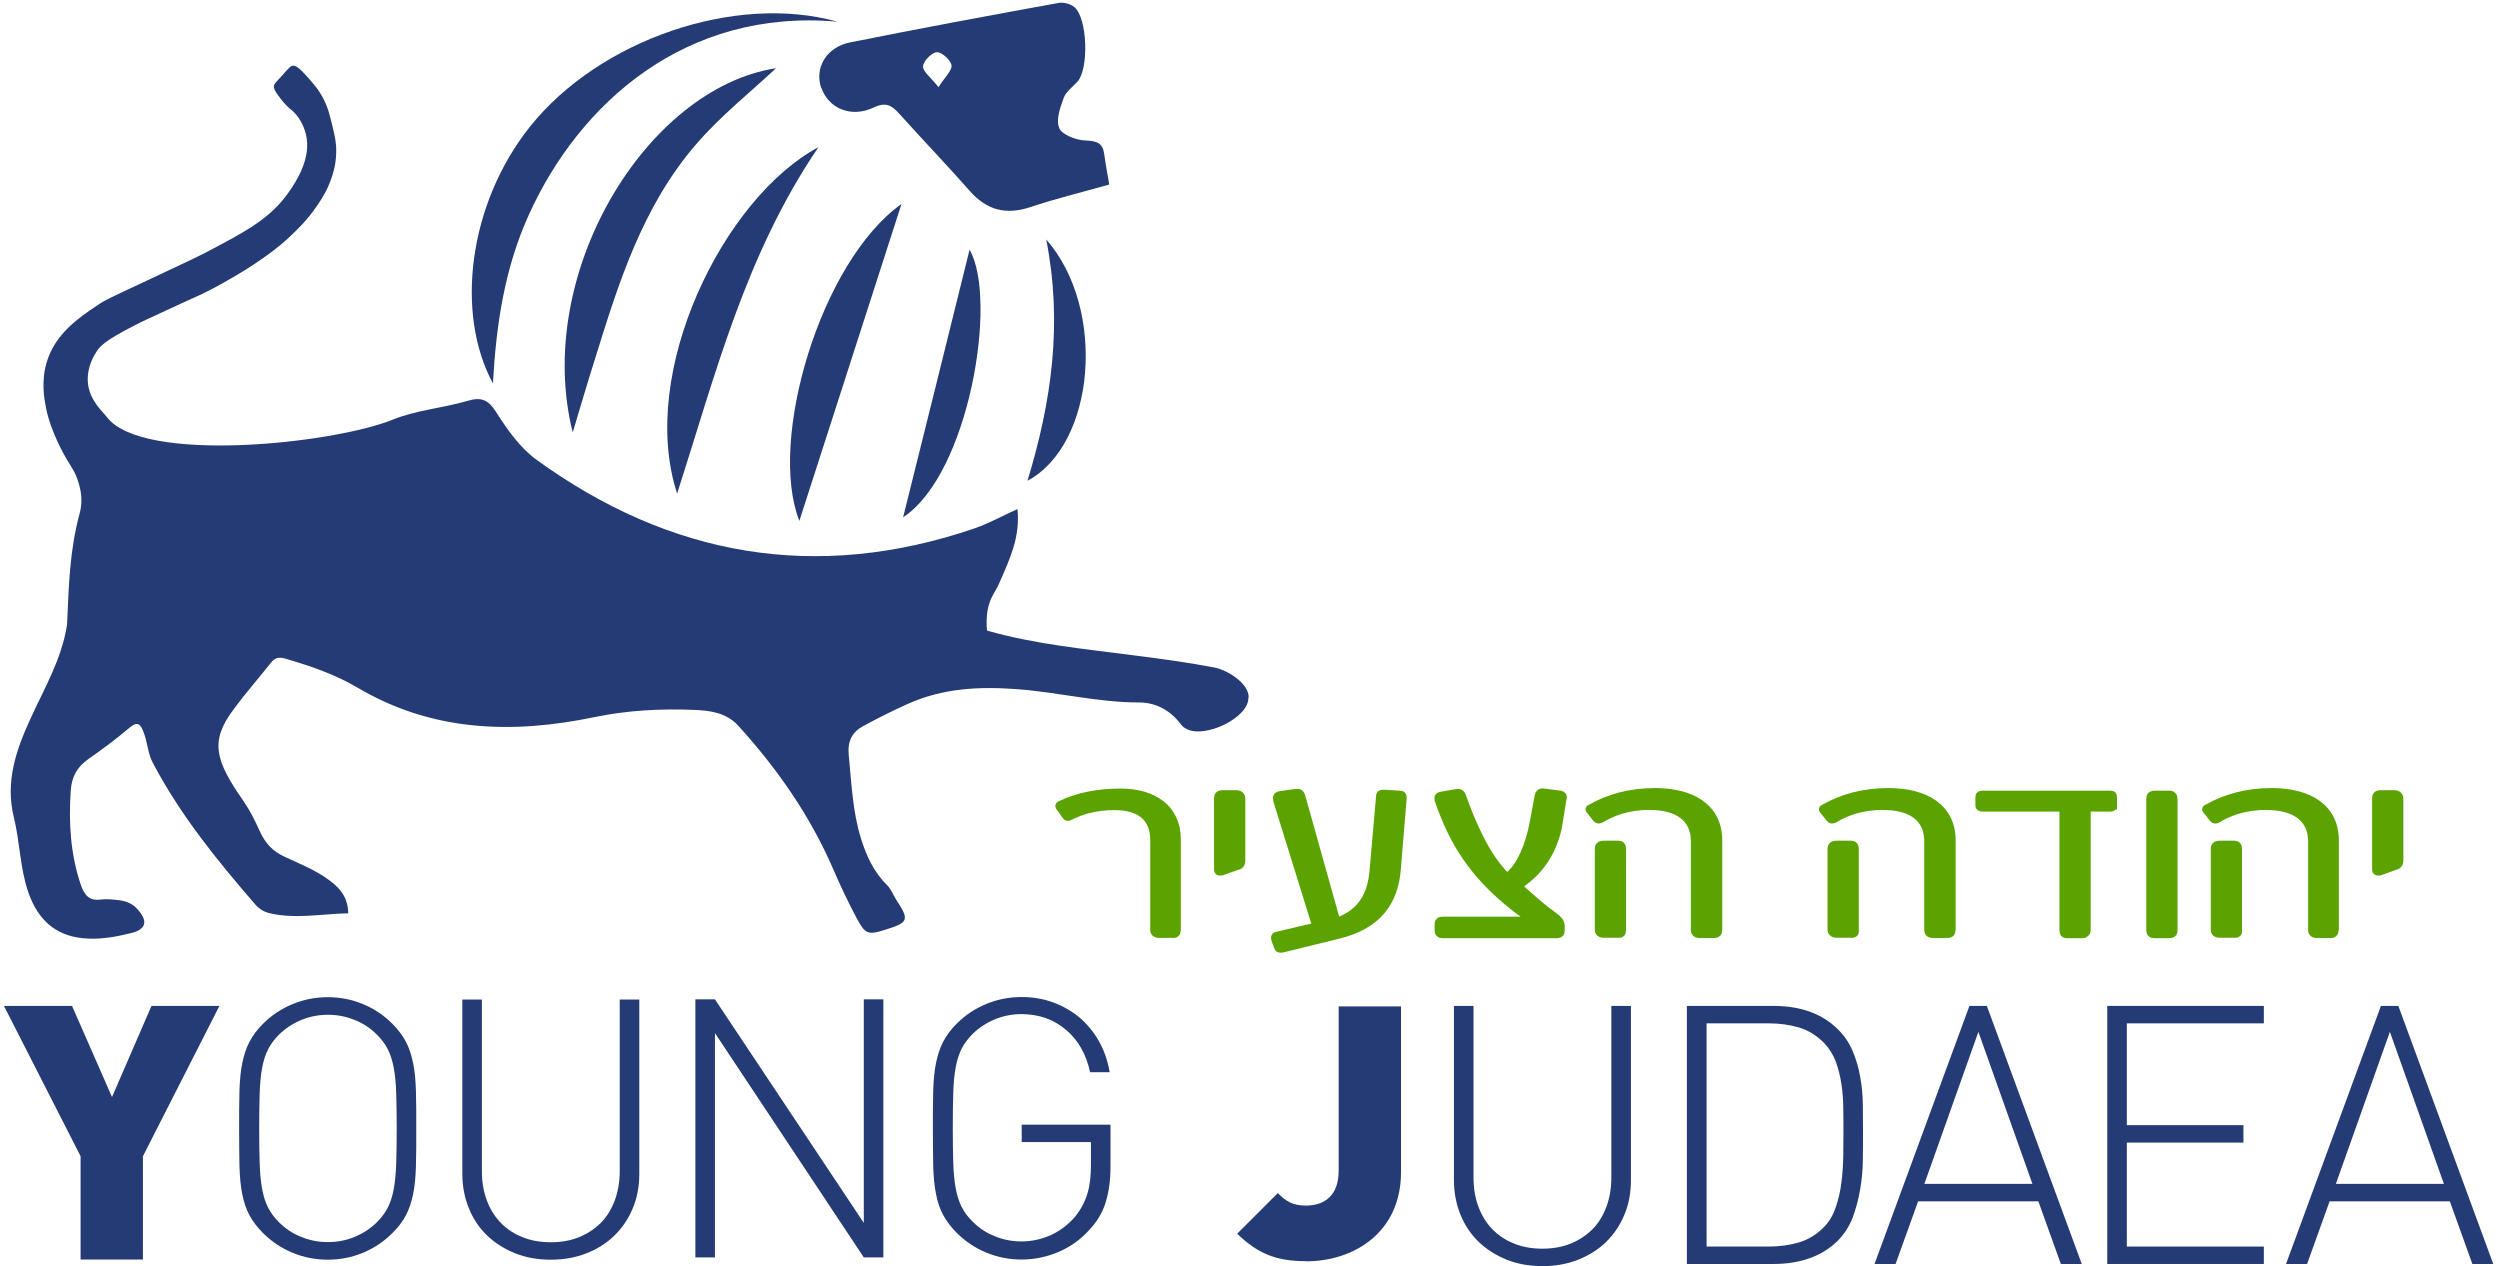 <svg width="152" height="77" viewBox="0 0 152 77" fill="none" xmlns="http://www.w3.org/2000/svg">
<path d="M145.91 52.329V48.549C145.91 48.389 145.79 48.259 145.6 48.259H144.75C144.48 48.259 144.44 48.389 144.44 48.549V52.879C144.44 53.039 144.63 53.039 144.71 53.009L145.6 52.689C145.76 52.659 145.91 52.559 145.91 52.329ZM136.1 56.539V51.589C136.1 51.429 136.02 51.329 135.83 51.329H134.98C134.71 51.329 134.63 51.429 134.63 51.619V56.539C134.63 56.729 134.79 56.799 134.94 56.799H135.83C136.02 56.829 136.14 56.739 136.1 56.539ZM141.99 56.539V51.109C141.99 49.069 140.36 48.129 138.11 48.129C136.6 48.129 135.32 48.489 134.23 49.099C134.07 49.159 134.07 49.229 134.19 49.329L134.54 49.779C134.62 49.879 134.73 49.879 134.85 49.809C135.43 49.449 136.4 49.029 137.76 49.029C139.5 49.029 140.55 49.739 140.55 51.159V56.559C140.55 56.749 140.71 56.819 140.86 56.819H141.71C141.9 56.819 141.98 56.689 141.98 56.529M132.17 56.559V48.569C132.17 48.409 132.09 48.279 131.9 48.279H131.01C130.74 48.279 130.7 48.409 130.7 48.569V56.559C130.7 56.789 130.86 56.819 131.01 56.819H131.86C132.05 56.819 132.17 56.759 132.17 56.559ZM128.49 48.989V48.469C128.49 48.339 128.45 48.279 128.33 48.279H120.54C120.35 48.279 120.31 48.339 120.31 48.469V48.959C120.31 49.059 120.35 49.119 120.54 49.119H125.42V56.529C125.42 56.719 125.46 56.819 125.69 56.819H126.58C126.77 56.819 126.89 56.689 126.89 56.529V49.119H128.32C128.44 49.119 128.48 49.059 128.48 48.989M112.78 56.529V51.579C112.78 51.419 112.7 51.319 112.51 51.319H111.66C111.39 51.319 111.31 51.419 111.31 51.609V56.529C111.31 56.719 111.5 56.789 111.62 56.789H112.51C112.7 56.819 112.82 56.729 112.78 56.529ZM118.67 56.529V51.099C118.67 49.059 117.04 48.119 114.79 48.119C113.28 48.119 112 48.479 110.91 49.089C110.75 49.149 110.75 49.219 110.87 49.319L111.22 49.769C111.3 49.869 111.38 49.869 111.53 49.799C112.11 49.439 113.08 49.019 114.44 49.019C116.18 49.019 117.19 49.729 117.19 51.149V56.549C117.19 56.739 117.35 56.809 117.5 56.809H118.35C118.62 56.809 118.66 56.679 118.66 56.519M98.62 56.519V51.569C98.62 51.409 98.54 51.309 98.35 51.309H97.5C97.23 51.309 97.15 51.409 97.15 51.599V56.519C97.15 56.709 97.31 56.779 97.46 56.779H98.35C98.54 56.809 98.62 56.719 98.62 56.519ZM104.47 56.519V51.089C104.47 49.049 102.84 48.109 100.59 48.109C99.08 48.109 97.8 48.469 96.71 49.079C96.55 49.139 96.55 49.209 96.67 49.309L97.02 49.759C97.1 49.859 97.21 49.859 97.33 49.789C97.91 49.429 98.88 49.009 100.24 49.009C101.98 49.009 102.99 49.719 102.99 51.139V56.539C102.99 56.729 103.15 56.799 103.3 56.799H104.15C104.42 56.799 104.46 56.669 104.46 56.509M95 48.519C95.04 48.359 94.96 48.289 94.84 48.259L93.83 48.129C93.64 48.099 93.52 48.159 93.48 48.389L93.17 50.039C92.94 51.269 92.39 52.719 91.58 53.269C90.3 52.039 89.41 49.869 88.87 48.349C88.83 48.219 88.71 48.119 88.52 48.159L87.59 48.319C87.4 48.349 87.36 48.449 87.4 48.609C88.33 51.329 89.57 53.069 91.55 54.759C92.02 55.149 92.52 55.539 93.1 55.919H87.67C87.51 55.919 87.4 55.979 87.4 56.149V56.539C87.4 56.729 87.52 56.799 87.67 56.799H94.53C94.84 56.799 94.88 56.699 94.88 56.539V56.279C94.88 55.989 94.69 55.829 94.3 55.539C93.68 55.119 92.59 54.119 92.28 53.829C93.68 52.959 94.45 51.599 94.72 50.209L94.99 48.529L95 48.519ZM85.27 48.519C85.27 48.359 85.27 48.259 85.04 48.259L84.15 48.199C83.96 48.199 83.84 48.199 83.84 48.389L83.45 52.849C83.33 54.369 82.75 55.439 81.24 55.989L79.11 48.389C79.03 48.159 78.95 48.129 78.68 48.159L77.79 48.289C77.52 48.319 77.56 48.519 77.6 48.679L79.96 56.279L77.63 56.829C77.44 56.859 77.44 56.959 77.47 57.089L77.63 57.539C77.67 57.669 77.75 57.699 77.94 57.669L81.35 56.829C83.71 56.249 84.76 54.859 84.92 52.789L85.27 48.519ZM75.46 52.299V48.519C75.46 48.359 75.34 48.229 75.15 48.229H74.3C74.03 48.229 73.99 48.359 73.99 48.519V52.849C73.99 53.009 74.15 53.009 74.26 52.979L75.15 52.659C75.34 52.629 75.46 52.529 75.46 52.299ZM71.54 56.509V51.009C71.54 49.129 70.14 48.129 68.09 48.129C66.73 48.129 65.53 48.359 64.45 48.869C64.29 48.929 64.33 48.999 64.41 49.099L64.76 49.589C64.84 49.689 64.88 49.689 65.03 49.619C65.65 49.299 66.54 49.009 67.71 49.009C69.3 49.009 70.11 49.719 70.11 51.049V56.519C70.11 56.709 70.27 56.779 70.42 56.779H71.27C71.46 56.809 71.54 56.679 71.54 56.519" fill="#5BA300"/>
<path d="M145.909 52.329V48.549C145.909 48.389 145.789 48.259 145.599 48.259H144.749C144.479 48.259 144.439 48.389 144.439 48.549V52.879C144.439 53.039 144.629 53.039 144.709 53.009L145.599 52.689C145.759 52.659 145.909 52.559 145.909 52.329ZM136.099 56.539V51.589C136.099 51.429 136.019 51.329 135.829 51.329H134.979C134.709 51.329 134.629 51.429 134.629 51.619V56.539C134.629 56.729 134.789 56.799 134.939 56.799H135.829C136.019 56.829 136.139 56.739 136.099 56.539ZM141.989 56.539V51.109C141.989 49.069 140.359 48.129 138.109 48.129C136.599 48.129 135.319 48.489 134.229 49.099C134.069 49.159 134.069 49.229 134.189 49.329L134.539 49.779C134.619 49.879 134.729 49.879 134.849 49.809C135.429 49.449 136.399 49.029 137.759 49.029C139.499 49.029 140.549 49.739 140.549 51.159V56.559C140.549 56.749 140.709 56.819 140.859 56.819H141.709C141.899 56.819 141.979 56.689 141.979 56.529L141.989 56.539ZM132.179 56.569V48.579C132.179 48.419 132.099 48.289 131.909 48.289H131.019C130.749 48.289 130.709 48.419 130.709 48.579V56.569C130.709 56.799 130.869 56.829 131.019 56.829H131.869C132.059 56.829 132.179 56.769 132.179 56.569ZM128.499 48.999V48.479C128.499 48.349 128.459 48.289 128.339 48.289H120.549C120.359 48.289 120.319 48.349 120.319 48.479V48.969C120.319 49.069 120.359 49.129 120.549 49.129H125.429V56.539C125.429 56.729 125.469 56.829 125.699 56.829H126.589C126.779 56.829 126.899 56.699 126.899 56.539V49.129H128.329C128.449 49.129 128.489 49.069 128.489 48.999H128.499ZM112.799 56.539V51.589C112.799 51.429 112.719 51.329 112.529 51.329H111.679C111.409 51.329 111.329 51.429 111.329 51.619V56.539C111.329 56.729 111.519 56.799 111.639 56.799H112.529C112.719 56.829 112.839 56.739 112.799 56.539ZM118.689 56.539V51.109C118.689 49.069 117.059 48.129 114.809 48.129C113.299 48.129 112.019 48.489 110.929 49.099C110.769 49.159 110.769 49.229 110.889 49.329L111.239 49.779C111.319 49.879 111.399 49.879 111.549 49.809C112.129 49.449 113.099 49.029 114.459 49.029C116.199 49.029 117.209 49.739 117.209 51.159V56.559C117.209 56.749 117.369 56.819 117.519 56.819H118.369C118.639 56.819 118.679 56.689 118.679 56.529L118.689 56.539ZM98.649 56.539V51.589C98.649 51.429 98.569 51.329 98.379 51.329H97.529C97.259 51.329 97.179 51.429 97.179 51.619V56.539C97.179 56.729 97.339 56.799 97.489 56.799H98.379C98.569 56.829 98.649 56.739 98.649 56.539ZM104.499 56.539V51.109C104.499 49.069 102.869 48.129 100.619 48.129C99.109 48.129 97.829 48.489 96.739 49.099C96.579 49.159 96.579 49.229 96.699 49.329L97.049 49.779C97.129 49.879 97.239 49.879 97.359 49.809C97.939 49.449 98.909 49.029 100.269 49.029C102.009 49.029 103.019 49.739 103.019 51.159V56.559C103.019 56.749 103.179 56.819 103.329 56.819H104.179C104.449 56.819 104.489 56.689 104.489 56.529L104.499 56.539ZM95.039 48.549C95.079 48.389 94.999 48.319 94.879 48.289L93.869 48.159C93.679 48.129 93.559 48.189 93.519 48.419L93.209 50.069C92.979 51.299 92.429 52.749 91.619 53.299C90.339 52.069 89.449 49.899 88.909 48.379C88.869 48.249 88.749 48.149 88.559 48.189L87.629 48.349C87.439 48.379 87.399 48.479 87.439 48.639C88.369 51.359 89.609 53.099 91.589 54.789C92.059 55.179 92.559 55.569 93.139 55.949H87.709C87.549 55.949 87.439 56.009 87.439 56.179V56.569C87.439 56.759 87.559 56.829 87.709 56.829H94.569C94.879 56.829 94.919 56.729 94.919 56.569V56.309C94.919 56.019 94.729 55.859 94.339 55.569C93.719 55.149 92.629 54.149 92.319 53.859C93.719 52.989 94.489 51.629 94.759 50.239L95.029 48.559L95.039 48.549ZM85.309 48.549C85.309 48.389 85.309 48.289 85.079 48.289L84.189 48.229C83.999 48.229 83.879 48.229 83.879 48.419L83.489 52.879C83.369 54.399 82.789 55.469 81.279 56.019L79.149 48.419C79.069 48.189 78.989 48.159 78.719 48.189L77.829 48.319C77.559 48.349 77.599 48.549 77.639 48.709L79.999 56.309L77.669 56.859C77.479 56.889 77.479 56.989 77.509 57.119L77.669 57.569C77.709 57.699 77.789 57.729 77.979 57.699L81.389 56.859C83.749 56.279 84.799 54.889 84.959 52.819L85.309 48.549ZM75.499 52.329V48.549C75.499 48.389 75.379 48.259 75.189 48.259H74.339C74.069 48.259 74.029 48.389 74.029 48.549V52.879C74.029 53.039 74.189 53.039 74.299 53.009L75.189 52.689C75.379 52.659 75.499 52.559 75.499 52.329ZM71.579 56.539V51.039C71.579 49.159 70.179 48.159 68.129 48.159C66.769 48.159 65.569 48.389 64.489 48.899C64.329 48.959 64.369 49.029 64.449 49.129L64.799 49.619C64.879 49.719 64.919 49.719 65.069 49.649C65.689 49.329 66.579 49.039 67.749 49.039C69.339 49.039 70.149 49.749 70.149 51.079V56.549C70.149 56.739 70.309 56.809 70.459 56.809H71.309C71.499 56.839 71.579 56.709 71.579 56.549V56.539Z" fill="#5BA300" stroke="#5BA300" stroke-width="0.43" stroke-miterlimit="1.73"/>
<path d="M79.401 76.679C77.611 76.679 76.491 76.239 75.221 75.009L77.691 72.539C78.171 73.019 78.571 73.299 79.401 73.299C80.561 73.299 81.391 72.659 81.391 71.189V61.19H85.181V71.269C85.181 74.939 82.311 76.689 79.401 76.689" fill="#243B75"/>
<path d="M13.34 61.16L8.69 70.3V76.58H4.9V70.3L0.24 61.16H4.38L6.81 66.7L9.21 61.16H13.34Z" fill="#243B75"/>
<path d="M98.76 73.86C98.5 74.5 98.12 75.05 97.65 75.51C97.18 75.97 96.61 76.33 95.95 76.59C95.3 76.85 94.57 76.98 93.78 76.98C92.99 76.98 92.26 76.85 91.61 76.59C90.96 76.33 90.39 75.97 89.91 75.51C89.43 75.05 89.06 74.5 88.8 73.86C88.54 73.22 88.4 72.52 88.4 71.76V61.16H89.59V71.6C89.59 72.25 89.69 72.84 89.89 73.37C90.09 73.91 90.37 74.36 90.74 74.74C91.11 75.12 91.55 75.41 92.06 75.61C92.57 75.82 93.15 75.92 93.78 75.92C94.41 75.92 94.98 75.82 95.5 75.61C96.01 75.4 96.45 75.11 96.82 74.74C97.19 74.37 97.47 73.91 97.67 73.37C97.87 72.83 97.97 72.24 97.97 71.6V61.16H99.16V71.76C99.16 72.52 99.03 73.23 98.76 73.86Z" fill="#243B75"/>
<path d="M113.261 70.49C113.261 71.1 113.201 71.7 113.101 72.3C113.001 72.89 112.851 73.46 112.651 74.01C112.441 74.55 112.141 75.02 111.751 75.42C111.281 75.89 110.721 76.25 110.051 76.49C109.391 76.73 108.651 76.85 107.831 76.85H102.561V61.16H107.831C109.491 61.16 110.801 61.64 111.751 62.59C112.151 62.99 112.451 63.43 112.651 63.93C112.861 64.43 113.011 64.95 113.101 65.48C113.201 66.02 113.251 66.57 113.261 67.13C113.261 67.7 113.271 68.24 113.271 68.77C113.271 69.3 113.271 69.87 113.261 70.48V70.49ZM112.071 67.38C112.071 66.89 112.031 66.4 111.961 65.93C111.891 65.46 111.781 65 111.621 64.56C111.461 64.13 111.221 63.75 110.921 63.43C110.461 62.96 109.951 62.64 109.371 62.47C108.791 62.3 108.181 62.22 107.551 62.22H103.761V75.79H107.551C108.181 75.79 108.791 75.71 109.371 75.54C109.951 75.37 110.471 75.05 110.921 74.58C111.231 74.26 111.461 73.86 111.621 73.38C111.781 72.9 111.901 72.4 111.961 71.86C112.031 71.32 112.061 70.79 112.071 70.25C112.071 69.71 112.081 69.23 112.081 68.78C112.081 68.33 112.081 67.87 112.071 67.38Z" fill="#243B75"/>
<path d="M125.301 76.85L123.931 73.04H116.621L115.251 76.85H113.971L119.741 61.16H120.801L126.571 76.85H125.291H125.301ZM120.281 62.75L117.001 71.98H123.571L120.291 62.75H120.281Z" fill="#243B75"/>
<path d="M128.121 76.85V61.16H137.641V62.22H129.311V68.41H136.401V69.47H129.311V75.79H137.641V76.85H128.121Z" fill="#243B75"/>
<path d="M150.32 76.85L148.95 73.04H141.64L140.27 76.85H138.99L144.76 61.16H145.82L151.59 76.85H150.31H150.32ZM145.3 62.75L142.02 71.98H148.59L145.31 62.75H145.3Z" fill="#243B75"/>
<path d="M25.289 70.899C25.269 71.549 25.219 72.109 25.119 72.599C25.019 73.089 24.879 73.509 24.679 73.889C24.479 74.269 24.209 74.629 23.849 74.979C23.339 75.489 22.739 75.889 22.069 76.169C21.389 76.449 20.679 76.589 19.929 76.589C19.179 76.589 18.469 76.449 17.789 76.169C17.109 75.889 16.519 75.489 15.999 74.979C15.649 74.629 15.369 74.259 15.169 73.889C14.969 73.519 14.819 73.089 14.729 72.599C14.629 72.119 14.579 71.549 14.559 70.899C14.549 70.249 14.539 69.489 14.539 68.609C14.539 67.729 14.539 66.969 14.559 66.329C14.579 65.689 14.629 65.129 14.729 64.639C14.829 64.159 14.969 63.719 15.169 63.339C15.369 62.959 15.639 62.589 15.999 62.239C16.509 61.729 17.109 61.329 17.789 61.049C18.469 60.769 19.179 60.629 19.929 60.629C20.679 60.629 21.389 60.769 22.069 61.049C22.749 61.329 23.339 61.729 23.849 62.239C24.199 62.589 24.479 62.959 24.679 63.339C24.879 63.719 25.019 64.159 25.119 64.639C25.219 65.129 25.269 65.689 25.289 66.329C25.309 66.969 25.309 67.729 25.309 68.609C25.309 69.489 25.309 70.259 25.289 70.899ZM24.089 66.459C24.069 65.859 24.019 65.349 23.939 64.919C23.859 64.489 23.739 64.109 23.579 63.799C23.419 63.479 23.199 63.189 22.919 62.909C22.519 62.509 22.069 62.209 21.549 62.009C21.039 61.799 20.499 61.699 19.939 61.699C19.379 61.699 18.849 61.799 18.329 62.009C17.819 62.219 17.359 62.519 16.959 62.909C16.679 63.189 16.459 63.489 16.299 63.799C16.139 64.119 16.019 64.489 15.939 64.919C15.859 65.349 15.809 65.869 15.789 66.459C15.769 67.049 15.759 67.769 15.759 68.609C15.759 69.449 15.769 70.159 15.789 70.759C15.809 71.349 15.859 71.869 15.939 72.299C16.019 72.729 16.139 73.109 16.299 73.419C16.459 73.739 16.679 74.029 16.959 74.309C17.359 74.709 17.809 75.009 18.329 75.209C18.839 75.419 19.379 75.519 19.939 75.519C20.499 75.519 21.029 75.419 21.549 75.209C22.059 74.999 22.519 74.699 22.919 74.309C23.199 74.029 23.419 73.729 23.579 73.419C23.739 73.099 23.859 72.729 23.939 72.299C24.019 71.869 24.069 71.349 24.089 70.759C24.109 70.159 24.119 69.449 24.119 68.609C24.119 67.769 24.109 67.059 24.089 66.459Z" fill="#243B75"/>
<path d="M38.469 73.469C38.209 74.109 37.829 74.659 37.359 75.12C36.889 75.579 36.319 75.939 35.659 76.2C35.009 76.46 34.279 76.59 33.489 76.59C32.699 76.59 31.969 76.46 31.319 76.2C30.669 75.939 30.099 75.579 29.619 75.12C29.139 74.659 28.769 74.109 28.509 73.469C28.249 72.829 28.109 72.129 28.109 71.37V60.77H29.299V71.21C29.299 71.859 29.399 72.45 29.599 72.98C29.799 73.519 30.079 73.969 30.449 74.35C30.819 74.73 31.259 75.019 31.769 75.219C32.279 75.43 32.859 75.529 33.489 75.529C34.119 75.529 34.689 75.43 35.209 75.219C35.719 75.01 36.159 74.719 36.529 74.35C36.899 73.98 37.179 73.519 37.379 72.98C37.579 72.439 37.679 71.85 37.679 71.21V60.77H38.869V71.37C38.869 72.129 38.739 72.84 38.469 73.469Z" fill="#243B75"/>
<path d="M52.519 76.45L43.469 62.81V76.45H42.279V60.76H43.469L52.519 74.35V60.76H53.709V76.45H52.519Z" fill="#243B75"/>
<path d="M67.219 73.129C67.029 73.729 66.699 74.279 66.229 74.779C65.719 75.349 65.099 75.799 64.379 76.109C63.659 76.419 62.899 76.579 62.109 76.579C61.359 76.579 60.649 76.439 59.969 76.159C59.289 75.879 58.699 75.479 58.179 74.969C57.829 74.619 57.549 74.249 57.349 73.879C57.149 73.509 56.999 73.079 56.909 72.589C56.809 72.109 56.759 71.539 56.739 70.889C56.729 70.239 56.719 69.479 56.719 68.599C56.719 67.719 56.719 66.959 56.739 66.319C56.759 65.679 56.809 65.119 56.909 64.629C57.009 64.149 57.149 63.709 57.349 63.329C57.549 62.949 57.819 62.579 58.179 62.229C58.689 61.719 59.289 61.319 59.969 61.039C60.649 60.759 61.359 60.619 62.109 60.619C62.799 60.619 63.439 60.729 64.039 60.949C64.629 61.169 65.169 61.479 65.639 61.869C66.109 62.269 66.499 62.749 66.819 63.309C67.139 63.879 67.349 64.499 67.469 65.189H66.279C66.039 64.099 65.559 63.239 64.809 62.609C64.059 61.979 63.169 61.659 62.109 61.659C61.549 61.659 61.019 61.759 60.499 61.969C59.989 62.179 59.529 62.479 59.129 62.869C58.849 63.149 58.629 63.449 58.469 63.759C58.309 64.079 58.189 64.449 58.109 64.879C58.029 65.309 57.979 65.829 57.959 66.419C57.939 67.009 57.929 67.729 57.929 68.569C57.929 69.409 57.939 70.119 57.959 70.719C57.979 71.309 58.029 71.829 58.109 72.259C58.189 72.689 58.309 73.069 58.469 73.379C58.629 73.699 58.849 73.989 59.129 74.269C59.529 74.669 59.979 74.969 60.499 75.169C61.009 75.379 61.549 75.479 62.109 75.479C62.729 75.479 63.319 75.349 63.899 75.089C64.469 74.829 64.959 74.449 65.379 73.959C65.719 73.529 65.959 73.079 66.109 72.589C66.259 72.109 66.329 71.529 66.329 70.849V69.439H62.119V68.379H67.519V70.939C67.519 71.759 67.419 72.479 67.229 73.079L67.219 73.129Z" fill="#243B75"/>
<path d="M75.921 42.39C75.911 41.51 74.581 40.73 73.861 40.59C72.211 40.27 70.551 40.05 68.891 39.84C65.911 39.45 62.911 39.17 60.011 38.34C59.941 37.58 60.011 36.79 60.381 36.16C60.531 35.9 60.681 35.63 60.801 35.35C61.391 33.99 62.041 32.64 61.861 30.95C60.881 31.4 60.101 31.83 59.271 32.12C49.591 35.43 40.711 33.82 32.601 27.94C31.601 27.21 30.831 26.1 30.161 25.05C29.691 24.31 29.271 24.12 28.431 24.37C26.941 24.81 25.321 24.93 23.891 25.51C20.241 26.99 8.651 28.22 6.491 25.35C6.251 25.03 5.421 24.33 5.341 23.24C5.271 22.28 5.761 21.54 5.901 21.33C6.081 21.06 6.401 20.69 8.191 19.78C8.541 19.6 8.921 19.41 11.021 18.45C11.881 18.06 12.311 17.88 13.001 17.51C13.251 17.38 13.771 17.1 14.421 16.71C14.761 16.5 15.241 16.22 15.811 15.82C16.301 15.48 16.921 15.05 17.631 14.38C18.071 13.96 18.691 13.38 19.311 12.46C19.591 12.04 19.891 11.58 20.131 10.89C20.241 10.58 20.421 10.04 20.441 9.32C20.461 8.66 20.341 8.18 20.161 7.46C20.021 6.9 19.931 6.53 19.691 6.06C19.381 5.44 19.051 5.08 18.601 4.58C18.111 4.04 17.931 3.97 17.781 4C17.711 4 17.631 4.04 17.161 4.58C16.781 5.01 16.671 5.07 16.651 5.24C16.651 5.38 16.691 5.5 16.911 5.8C17.161 6.13 17.281 6.3 17.621 6.61C17.621 6.61 18.311 7.05 18.591 8.13C18.981 9.62 17.951 11.11 17.581 11.65C16.421 13.32 14.911 14.09 12.401 15.41C12.121 15.56 11.061 16.06 8.931 17.06C6.611 18.15 6.381 18.24 5.861 18.6C4.781 19.33 3.361 20.29 2.841 22.02C2.491 23.19 2.691 24.24 2.791 24.77C3.091 26.3 3.961 27.76 4.061 27.93C4.341 28.4 4.571 28.7 4.751 29.27C4.991 30 5.001 30.62 4.851 31.18C4.221 33.5 4.181 35.7 4.081 37.91C4.081 37.92 4.081 37.93 4.081 37.95C3.761 40.07 2.691 41.85 1.841 43.72C0.981 45.61 0.311 47.52 0.841 49.69C1.211 51.19 1.211 52.77 1.721 54.25C2.291 55.89 3.331 56.86 5.001 57.04C6.021 57.15 7.001 56.97 7.981 56.73C8.901 56.5 9.021 55.99 8.331 55.25C8.031 54.92 7.641 54.78 7.221 54.73C6.861 54.69 6.491 54.65 6.141 54.69C5.441 54.79 5.131 54.44 4.911 53.79C4.281 51.93 4.171 50.02 4.301 48.07C4.361 47.19 4.711 46.62 5.371 46.15C6.231 45.55 7.081 44.92 7.881 44.24C8.381 43.82 8.541 44.04 8.731 44.52C8.971 45.12 8.981 45.8 9.291 46.38C10.971 49.57 13.201 52.31 15.511 54.98C15.771 55.28 16.061 55.45 16.421 55.53C17.991 55.89 19.551 55.56 21.171 55.53C21.161 54.43 20.521 53.85 19.781 53.35C19.001 52.82 18.131 52.48 17.281 52.08C16.611 51.77 16.131 51.29 15.791 50.53C15.511 49.91 15.211 49.3 14.821 48.73C13.051 46.2 12.761 45.06 14.201 43.13C14.931 42.14 15.741 41.22 16.501 40.26C16.761 39.93 17.051 39.96 17.401 40.06C18.891 40.5 20.371 41 21.721 41.8C26.261 44.48 31.091 44.65 36.151 43.6C38.121 43.19 40.151 43.08 42.161 43.16C43.151 43.2 44.151 43.31 44.901 44.14C47.251 46.73 49.251 49.58 50.671 52.87C51.101 53.86 51.561 54.84 52.061 55.78C52.621 56.83 52.761 56.86 53.851 56.52C55.251 56.08 55.301 55.94 54.481 54.69C54.291 54.4 54.191 54.07 53.931 53.81C53.131 53.03 52.671 52.03 52.341 50.96C51.831 49.31 51.771 47.59 51.601 45.88C51.521 45.05 51.831 44.49 52.491 44.14C53.381 43.66 54.291 43.2 55.211 42.79C57.331 41.84 59.551 41.73 61.811 41.9C64.301 42.08 66.741 42.71 69.261 42.71C70.231 42.71 71.111 43.15 71.761 43.99C71.911 44.18 71.991 44.25 72.161 44.33C73.281 44.9 75.921 43.64 75.901 42.43L75.921 42.39Z" fill="#243B75"/>
<path d="M49.951 5.37C50.391 6.6 51.761 7.18 53.111 6.54C53.861 6.18 54.221 6.41 54.671 6.91C56.091 8.49 57.571 10.03 58.971 11.62C59.991 12.77 61.151 13.09 62.651 12.59C64.141 12.09 65.671 11.72 67.441 11.22C67.361 10.72 67.231 10.06 67.141 9.4C67.061 8.71 66.711 8.56 65.981 8.54C65.421 8.52 64.571 8.19 64.401 7.79C64.191 7.28 64.461 6.53 64.681 5.93C64.821 5.56 65.231 5.28 65.521 4.95C66.211 4.15 66.121 1.11 65.321 0.43C65.101 0.24 64.661 0.12 64.351 0.18C60.121 0.95 55.901 1.73 51.681 2.58C50.221 2.87 49.501 4.16 49.941 5.38L49.951 5.37ZM56.971 3.18C57.261 3.16 57.811 3.66 57.851 3.97C57.891 4.29 57.461 4.67 57.061 5.3C56.591 4.7 56.101 4.35 56.121 4.03C56.141 3.71 56.641 3.2 56.971 3.17V3.18Z" fill="#243B75"/>
<path d="M47.171 4.15C39.291 5.37 32.411 16.67 34.821 26.29C35.261 24.83 35.691 23.36 36.151 21.9C37.601 17.24 39.041 12.56 42.351 8.74C43.831 7.03 45.651 5.58 47.171 4.16V4.15Z" fill="#243B75"/>
<path d="M49.76 8.949C43.99 12.029 38.76 22.649 41.17 30.009C43.5 22.779 45.3 15.519 49.76 8.949Z" fill="#243B75"/>
<path d="M54.811 12.4C49.891 15.89 46.671 26.78 48.601 31.67C50.721 25.08 52.761 18.77 54.811 12.4Z" fill="#243B75"/>
<path d="M54.91 31.45C58.91 28.83 60.69 18.2 58.95 15.18C57.63 20.52 56.28 25.96 54.91 31.45Z" fill="#243B75"/>
<path d="M63.611 14.56C64.621 19.691 63.931 24.43 62.471 29.23C66.611 27.02 67.291 18.75 63.611 14.56Z" fill="#243B75"/>
<path d="M32.171 13.02C35.211 6.33 41.641 0.49 50.921 1.32C44.711 -0.42 36.441 2.42 32.231 7.69C28.471 12.4 27.671 19.07 29.971 23.31C30.161 19.79 30.671 16.3 32.171 13.02Z" fill="#243B75"/>
</svg>
